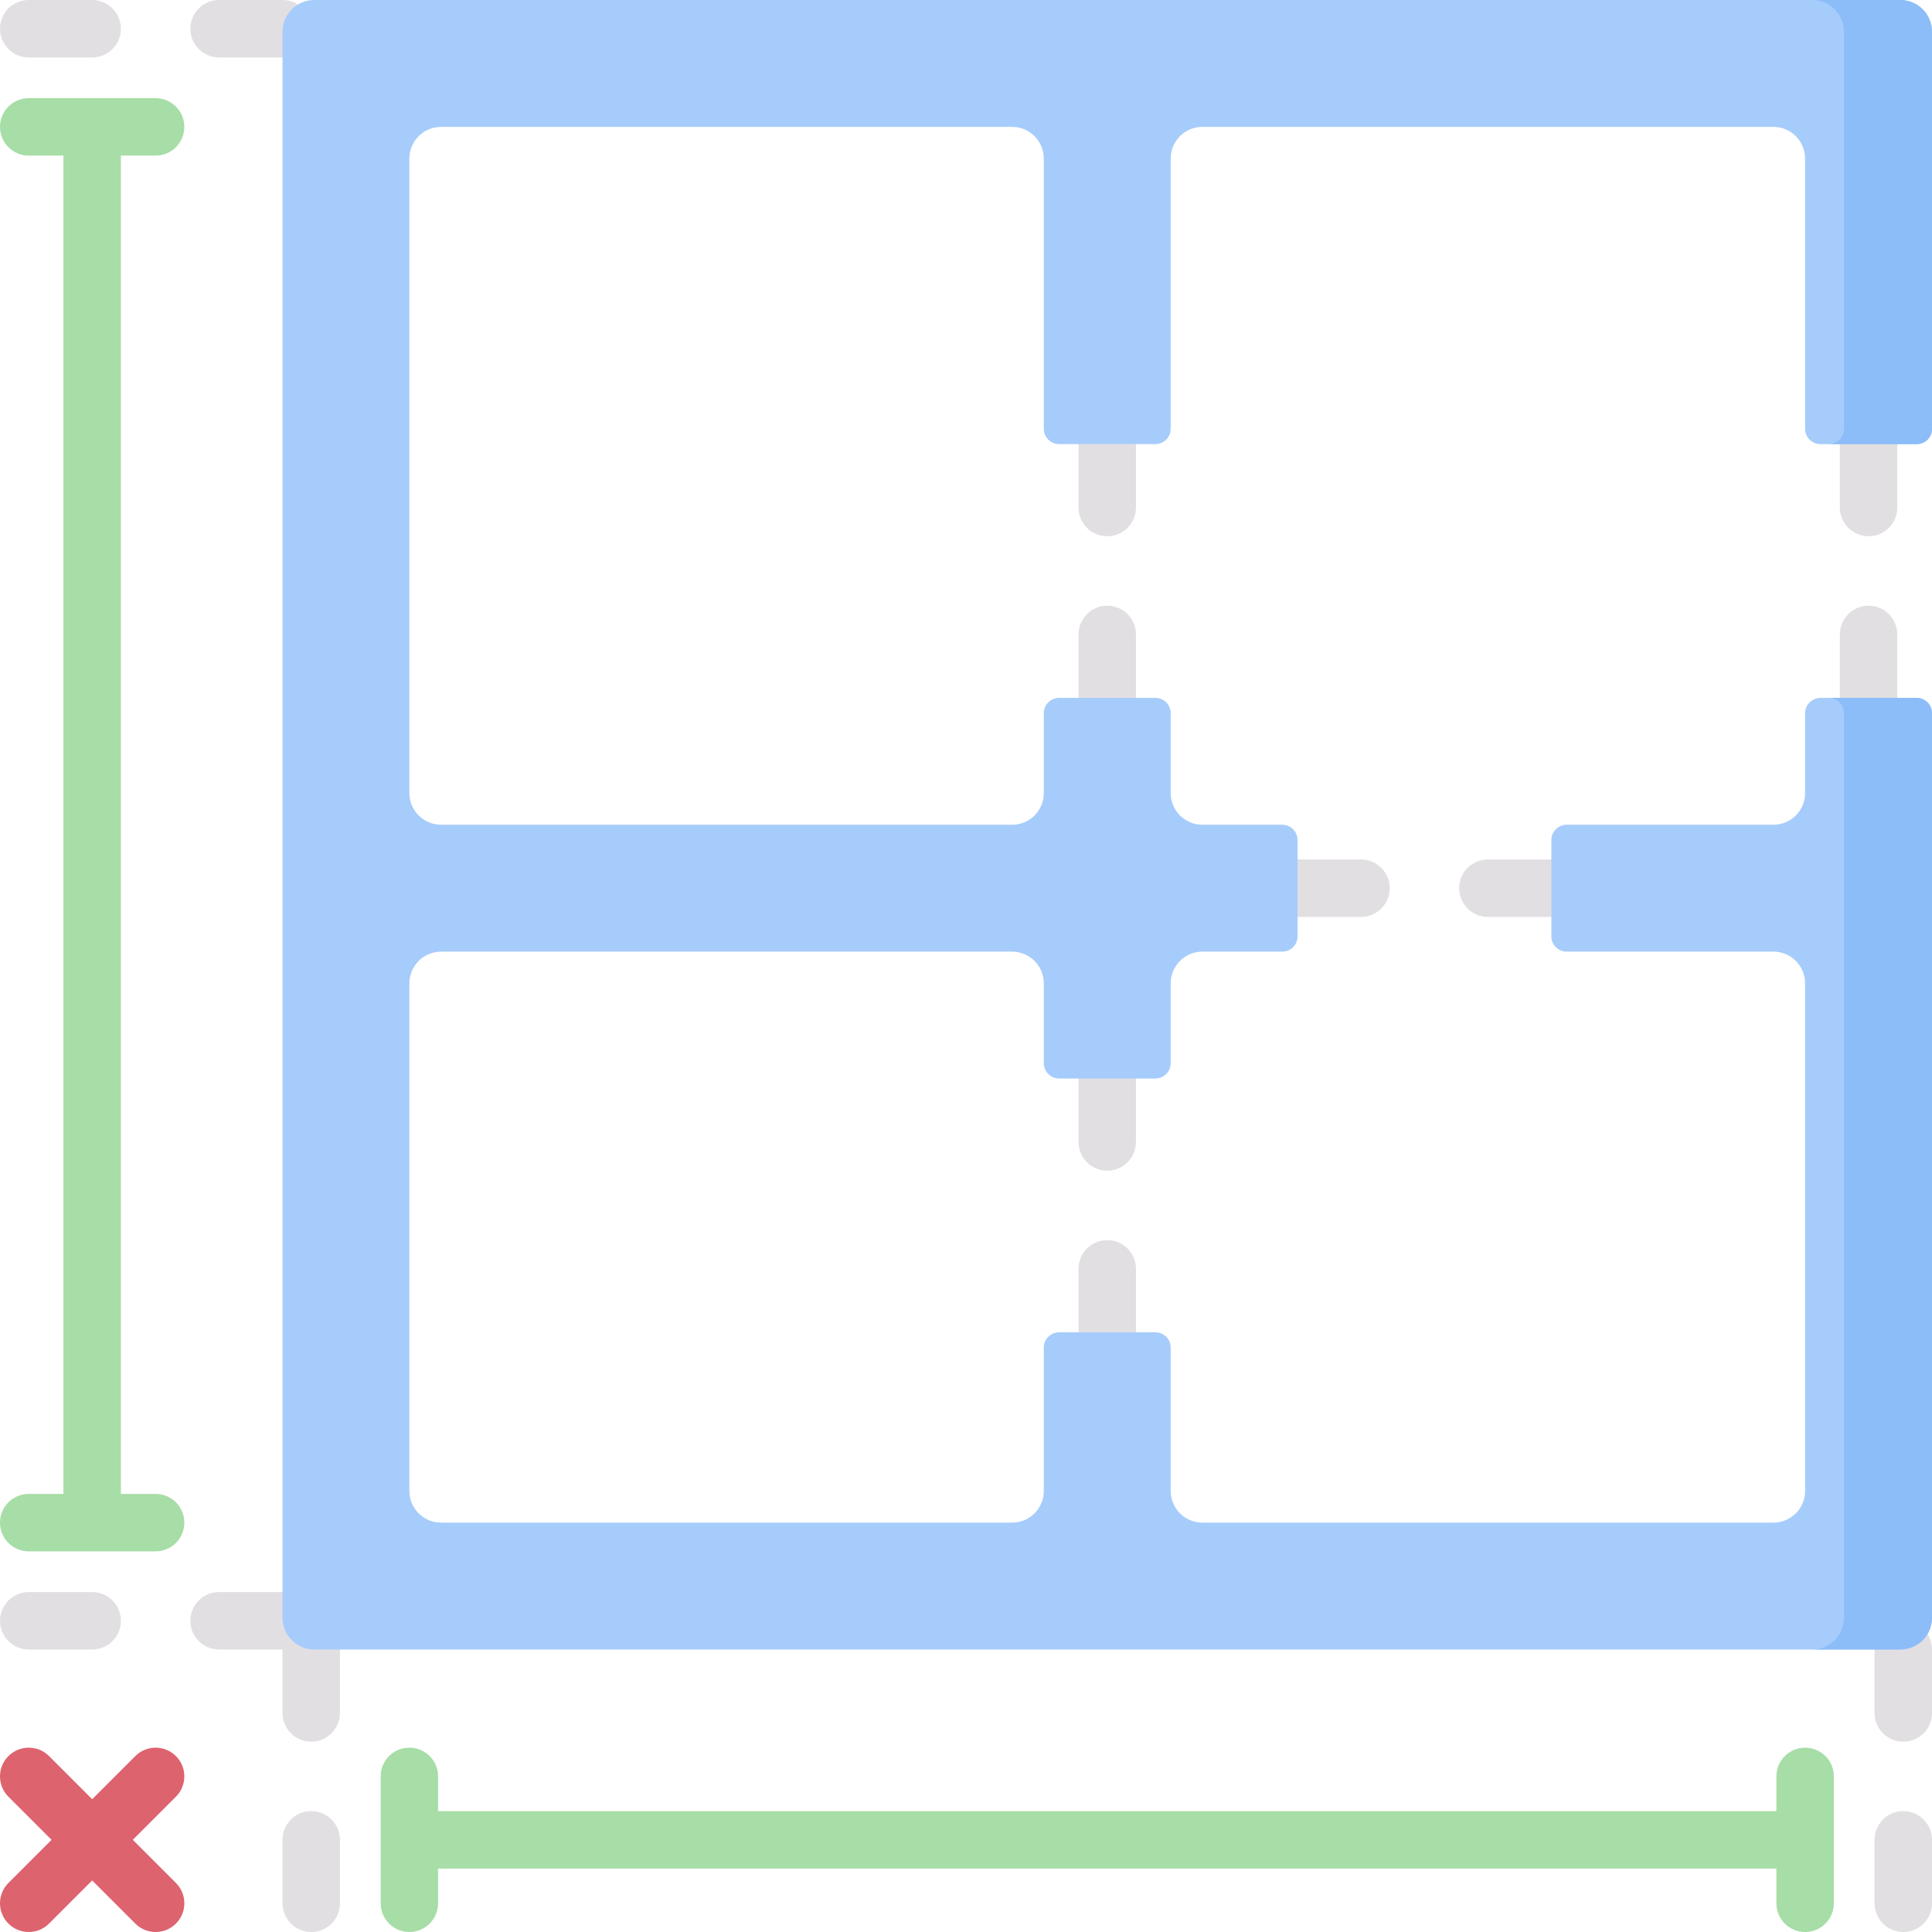 <svg id="Capa_1" enable-background="new 0 0 512 512" height="512" viewBox="0 0 512 512" width="512" xmlns="http://www.w3.org/2000/svg"><g><g><path d="m24.424 437.137h-16.812c-4.204 0-7.611-3.407-7.611-7.611s3.407-7.612 7.611-7.612h16.813c4.204 0 7.612 3.407 7.612 7.612-.001 4.204-3.408 7.611-7.613 7.611z" fill="#e2dfe2"/></g><g><path d="m74.863 437.137h-16.812c-4.204 0-7.611-3.407-7.611-7.611s3.407-7.612 7.611-7.612h16.813c4.204 0 7.611 3.407 7.611 7.612 0 4.204-3.407 7.611-7.612 7.611z" fill="#e2dfe2"/></g><g><path d="m24.424 15.223h-16.812c-4.204 0-7.612-3.407-7.612-7.611s3.408-7.612 7.612-7.612h16.813c4.204 0 7.612 3.407 7.612 7.611s-3.408 7.612-7.613 7.612z" fill="#e2dfe2"/></g><g><path d="m74.863 15.223h-16.812c-4.204 0-7.611-3.407-7.611-7.611s3.407-7.612 7.611-7.612h16.813c4.204 0 7.611 3.407 7.611 7.611s-3.407 7.612-7.612 7.612z" fill="#e2dfe2"/></g><g><path d="m82.475 461.561c-4.204 0-7.611-3.407-7.611-7.611v-16.813c0-4.204 3.407-7.611 7.611-7.611s7.612 3.407 7.612 7.611v16.813c-.001 4.204-3.408 7.611-7.612 7.611z" fill="#e2dfe2"/></g><g><path d="m82.475 512c-4.204 0-7.611-3.407-7.611-7.612v-16.813c0-4.204 3.407-7.612 7.611-7.612s7.612 3.407 7.612 7.612v16.813c-.001 4.205-3.408 7.612-7.612 7.612z" fill="#e2dfe2"/></g><g><path d="m504.389 461.561c-4.204 0-7.612-3.407-7.612-7.611v-16.813c0-4.204 3.407-7.611 7.612-7.611s7.612 3.407 7.612 7.611v16.813c-.001 4.204-3.408 7.611-7.612 7.611z" fill="#e2dfe2"/></g><g><path d="m504.389 512c-4.204 0-7.612-3.407-7.612-7.612v-16.813c0-4.204 3.407-7.612 7.612-7.612s7.612 3.407 7.612 7.612v16.813c-.001 4.205-3.408 7.612-7.612 7.612z" fill="#e2dfe2"/></g><g><path d="m360.684 242.993h-16.814c-4.204 0-7.612-3.407-7.612-7.611s3.407-7.611 7.612-7.611h16.814c4.204 0 7.612 3.407 7.612 7.611s-3.408 7.611-7.612 7.611z" fill="#e2dfe2"/></g><g><path d="m411.122 242.993h-16.813c-4.204 0-7.611-3.407-7.611-7.611s3.407-7.611 7.611-7.611h16.813c4.204 0 7.611 3.407 7.611 7.611.001 4.204-3.407 7.611-7.611 7.611z" fill="#e2dfe2"/></g><g><path d="m293.432 142.115c-4.204 0-7.611-3.407-7.611-7.611v-16.813c0-4.204 3.407-7.611 7.611-7.611s7.612 3.407 7.612 7.611v16.813c0 4.204-3.407 7.611-7.612 7.611z" fill="#e2dfe2"/></g><g><path d="m293.432 192.554c-4.204 0-7.611-3.407-7.611-7.611v-16.813c0-4.204 3.407-7.611 7.611-7.611s7.612 3.407 7.612 7.611v16.813c0 4.204-3.407 7.611-7.612 7.611z" fill="#e2dfe2"/></g><g><path d="m293.432 310.245c-4.204 0-7.611-3.407-7.611-7.611v-16.814c0-4.204 3.407-7.611 7.611-7.611s7.612 3.407 7.612 7.611v16.814c0 4.204-3.407 7.611-7.612 7.611z" fill="#e2dfe2"/></g><g><path d="m293.432 360.684c-4.204 0-7.611-3.407-7.611-7.612v-16.814c0-4.204 3.407-7.612 7.611-7.612s7.612 3.407 7.612 7.612v16.814c0 4.205-3.407 7.612-7.612 7.612z" fill="#e2dfe2"/></g><g><path d="m495.188 142.115c-4.204 0-7.612-3.407-7.612-7.611v-16.813c0-4.204 3.407-7.611 7.612-7.611s7.611 3.407 7.611 7.611v16.813c0 4.204-3.407 7.611-7.611 7.611z" fill="#e2dfe2"/></g><g><path d="m495.188 192.554c-4.204 0-7.612-3.407-7.612-7.611v-16.813c0-4.204 3.407-7.611 7.612-7.611s7.611 3.407 7.611 7.611v16.813c0 4.204-3.407 7.611-7.611 7.611z" fill="#e2dfe2"/></g><g><path d="m512 189.013v239.717c0 4.643-3.764 8.406-8.406 8.406h-420.324c-4.643 0-8.407-3.764-8.407-8.406v-420.323c.001-4.643 3.764-8.407 8.407-8.407h420.324c4.643 0 8.406 3.764 8.406 8.407v105.241c0 2.242-1.817 4.059-4.059 4.059h-25.507c-2.242 0-4.06-1.817-4.06-4.059v-71.615c0-4.643-3.764-8.407-8.406-8.407h-151.317c-4.643 0-8.407 3.764-8.407 8.407v71.598c0 2.242-1.817 4.06-4.059 4.06h-25.507c-2.242 0-4.06-1.817-4.06-4.06v-71.598c0-4.643-3.764-8.407-8.406-8.407h-151.316c-4.643 0-8.407 3.764-8.407 8.407v168.13c0 4.643 3.764 8.406 8.407 8.406h151.316c4.643 0 8.406-3.764 8.406-8.406v-21.16c0-2.242 1.818-4.059 4.06-4.059h25.507c2.242 0 4.059 1.818 4.059 4.059v21.16c0 4.643 3.764 8.406 8.407 8.406h21.16c2.242 0 4.06 1.817 4.06 4.059v25.507c0 2.242-1.818 4.059-4.06 4.059h-21.16c-4.643 0-8.407 3.764-8.407 8.406v21.16c0 2.242-1.817 4.06-4.059 4.06h-25.507c-2.242 0-4.06-1.817-4.06-4.06v-21.16c0-4.643-3.764-8.406-8.406-8.406h-151.316c-4.643 0-8.407 3.764-8.407 8.406v134.504c0 4.643 3.764 8.406 8.407 8.406h151.316c4.643 0 8.406-3.764 8.406-8.406v-37.973c0-2.242 1.818-4.059 4.06-4.059h25.507c2.242 0 4.059 1.818 4.059 4.059v37.973c0 4.643 3.764 8.406 8.407 8.406h151.316c4.643 0 8.406-3.764 8.406-8.406v-134.503c0-4.643-3.764-8.406-8.406-8.406h-54.786c-2.242 0-4.06-1.818-4.06-4.059v-25.507c0-2.242 1.818-4.059 4.06-4.059h54.786c4.643 0 8.406-3.764 8.406-8.406v-21.15c0-2.242 1.818-4.059 4.06-4.059h25.507c2.243-.002 4.06 1.816 4.06 4.058z" fill="#a6ccfb"/></g><g fill="#a7dda7"><path d="m478.374 463.151c-4.204 0-7.611 3.407-7.611 7.611v9.202h-354.662v-9.202c0-4.204-3.407-7.611-7.612-7.611s-7.611 3.407-7.611 7.611v33.626c0 4.204 3.407 7.612 7.611 7.612s7.612-3.407 7.612-7.612v-9.201h354.661v9.201c0 4.204 3.407 7.612 7.611 7.612s7.612-3.407 7.612-7.612v-33.626c0-4.204-3.407-7.611-7.611-7.611z"/><path d="m41.238 41.238c4.204 0 7.611-3.407 7.611-7.612s-3.407-7.611-7.611-7.611h-33.626c-4.204 0-7.612 3.407-7.612 7.612s3.407 7.612 7.611 7.612h9.201v354.661h-9.2c-4.204 0-7.611 3.407-7.611 7.611s3.407 7.612 7.611 7.612h33.626c4.204 0 7.611-3.407 7.611-7.612 0-4.204-3.407-7.611-7.611-7.611h-9.202v-354.662z"/></g><path d="m35.19 487.575 11.431-11.431c2.972-2.973 2.972-7.792 0-10.765-2.973-2.971-7.792-2.971-10.765 0l-11.431 11.431-11.431-11.43c-2.973-2.971-7.792-2.971-10.765 0-2.972 2.973-2.972 7.792 0 10.765l11.431 11.431-11.431 11.43c-2.972 2.973-2.972 7.792 0 10.765 1.487 1.486 3.435 2.229 5.383 2.229s3.896-.743 5.383-2.229l11.431-11.431 11.431 11.431c1.487 1.486 3.435 2.229 5.383 2.229 1.947 0 3.896-.743 5.382-2.229 2.972-2.973 2.972-7.792 0-10.765z" fill="#dd636e"/><g fill="#8cbdf9"><path d="m503.594 0h-23.342c4.643 0 8.406 3.764 8.406 8.406v105.241c0 2.242-1.817 4.059-4.06 4.059h-2.17.005 25.507c2.242 0 4.06-1.818 4.06-4.059v-105.241c0-4.642-3.763-8.406-8.406-8.406z"/><path d="m507.941 184.953h-25.507-.001 2.165c2.242 0 4.06 1.818 4.06 4.059v239.718c0 4.643-3.764 8.406-8.406 8.406h23.342c4.643 0 8.406-3.764 8.406-8.406v-239.717c0-2.242-1.817-4.06-4.059-4.06z"/></g></g></svg>